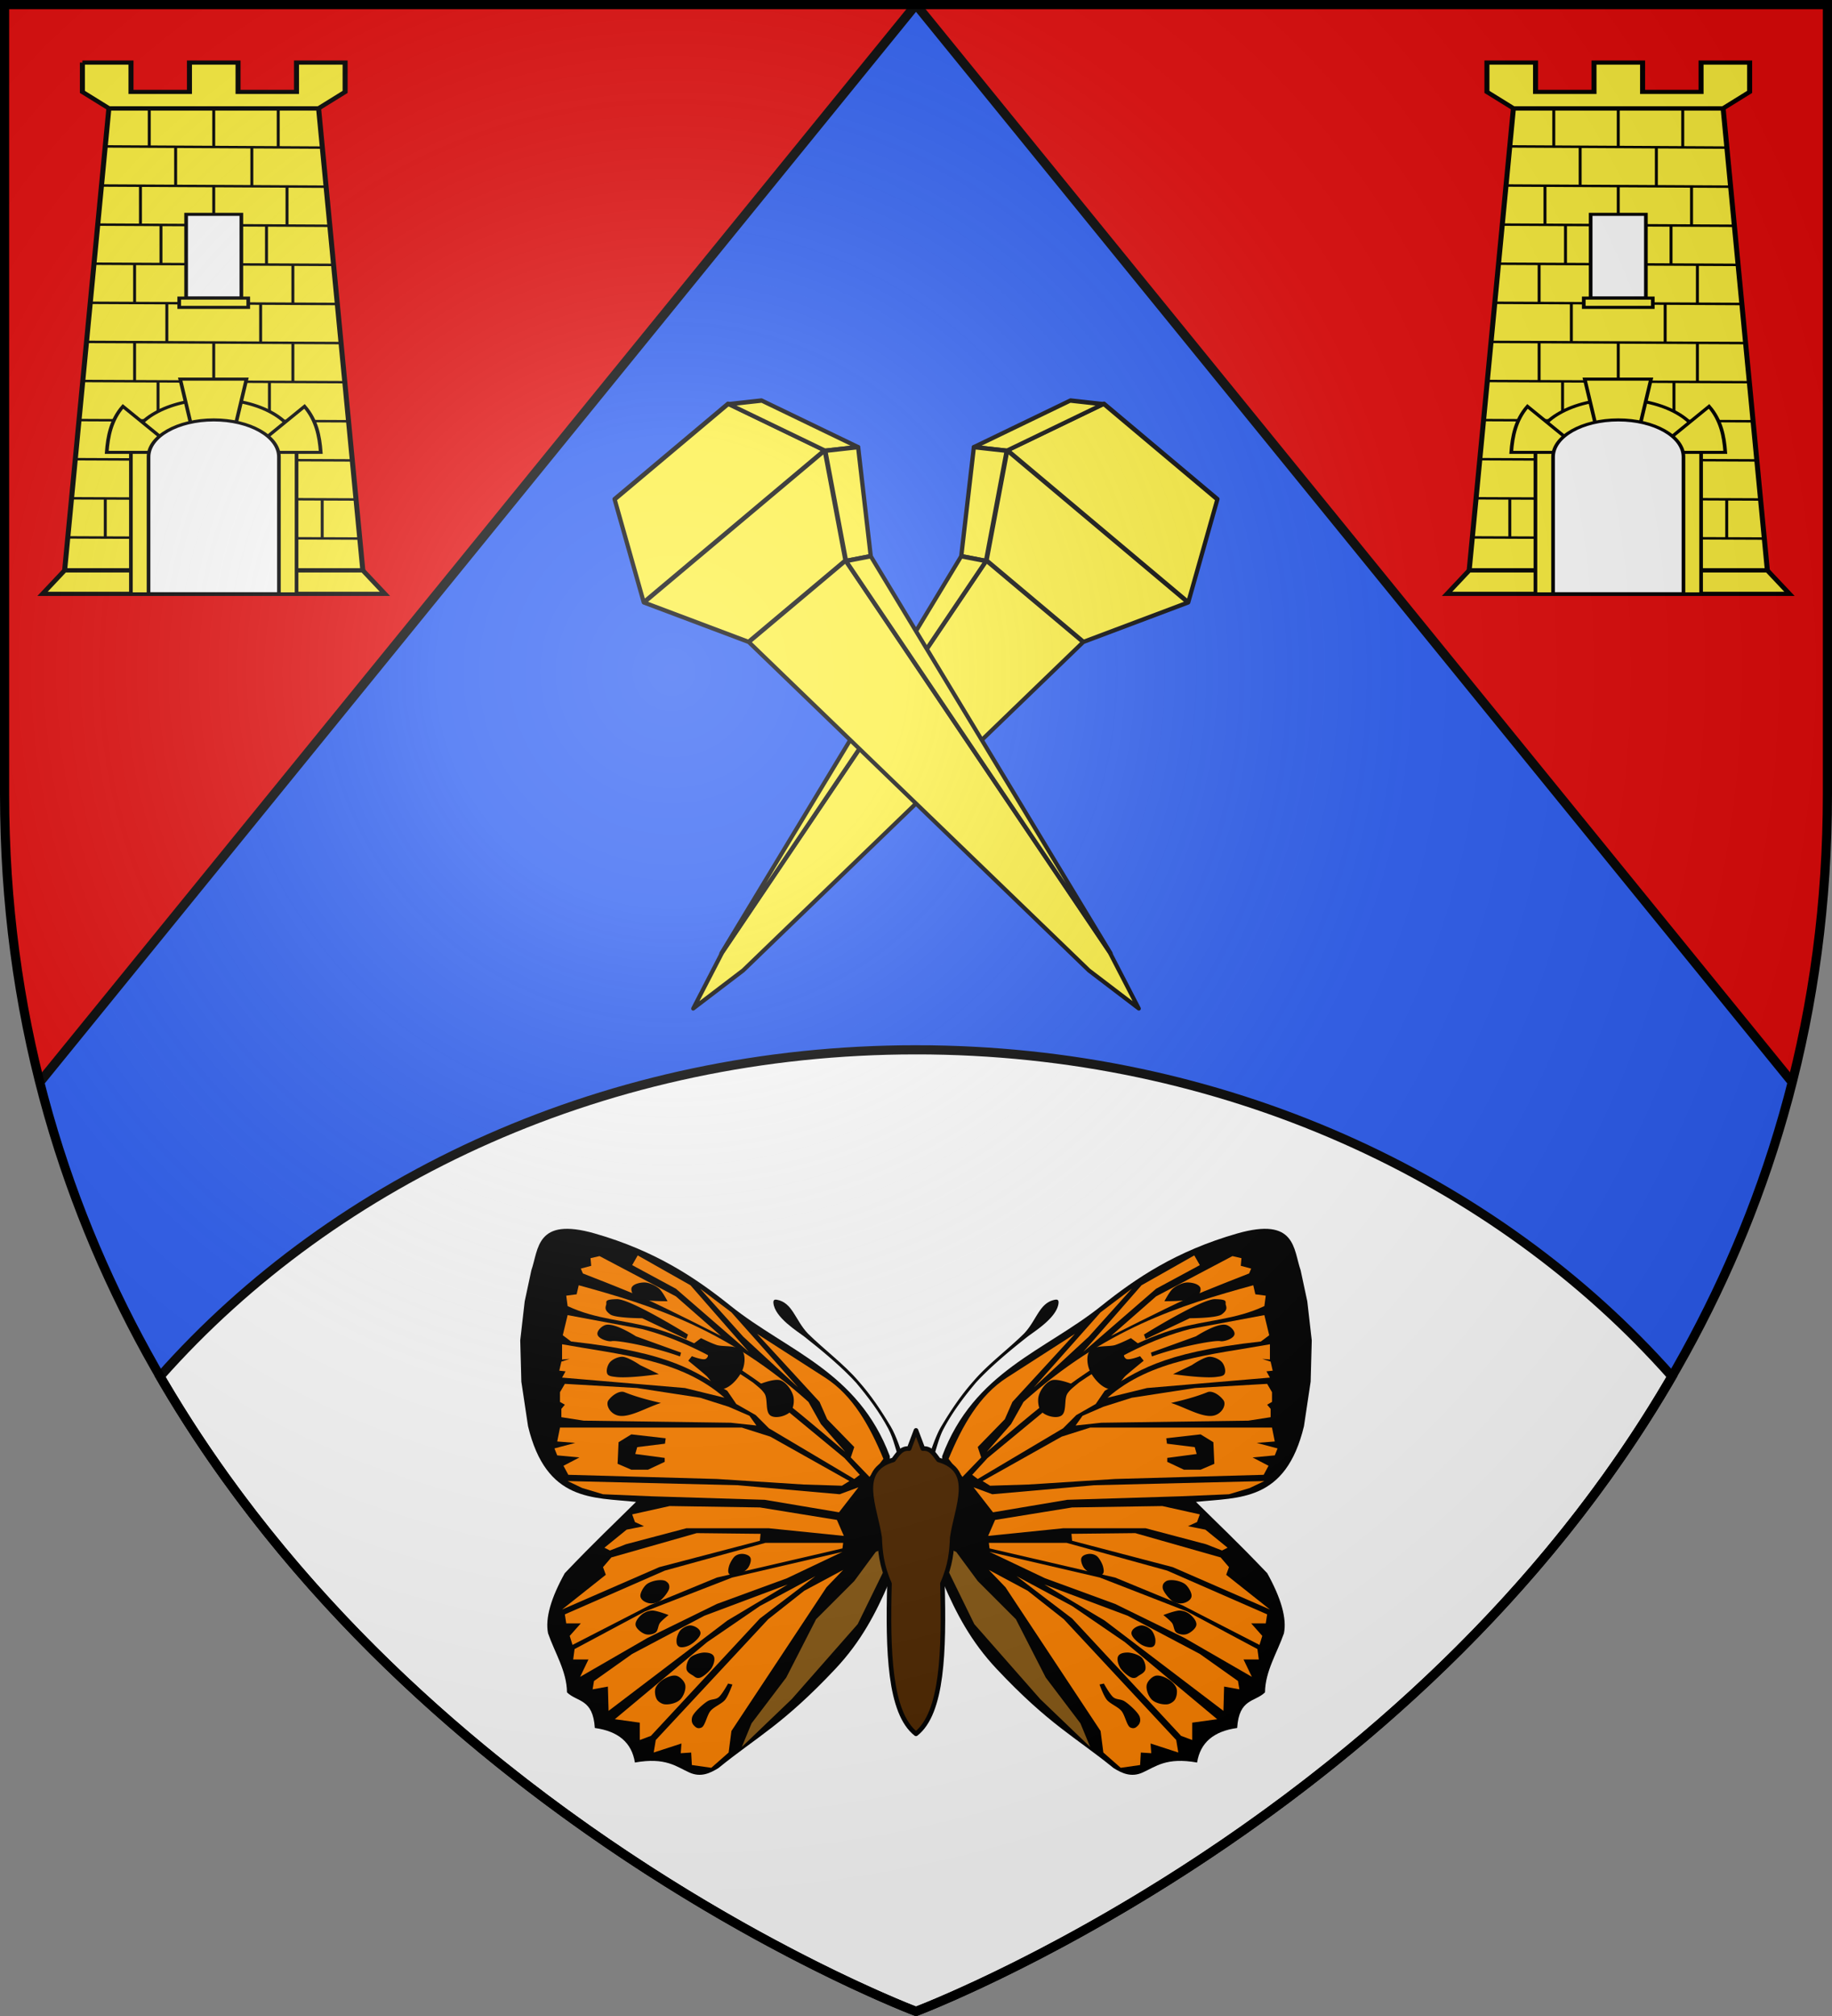 <svg xmlns="http://www.w3.org/2000/svg" xmlns:xlink="http://www.w3.org/1999/xlink" width="600" height="660" version="1.0"><rect width="100%" height="100%" fill="#808080" stroke="none"/><defs><g id="b"><path transform="rotate(18 3.157 -.5)" d="M0 0v1h.5L0 0z" id="a"/><use height="540" width="810" transform="scale(-1 1)" xlink:href="#a"/></g><g id="c"><use height="540" width="810" transform="rotate(72)" xlink:href="#b"/><use height="540" width="810" transform="rotate(144)" xlink:href="#b"/></g><g id="f"><path transform="rotate(18 3.157 -.5)" d="M0 0v1h.5L0 0z" id="e"/><use height="540" width="810" transform="scale(-1 1)" xlink:href="#e"/></g><g id="g"><use height="540" width="810" transform="rotate(72)" xlink:href="#f"/><use height="540" width="810" transform="rotate(144)" xlink:href="#f"/></g><path id="h" d="M-298.5-298.5h597V-40C298.5 246.31 0 358.5 0 358.5S-298.5 246.31-298.5-40v-258.5z"/><path id="d" d="M2.922 27.672c0-5.951 2.317-9.843 5.579-11.012 1.448-.519 3.307-.273 5.018 1.447 2.119 2.129 2.736 7.993-3.483 9.121.658-.956.619-3.081-.714-3.787-.99-.524-2.113-.253-2.676.123-.824.552-1.729 2.106-1.679 4.108H2.922z"/><radialGradient id="B" gradientUnits="userSpaceOnUse" cx="-80" cy="-80" r="405"><stop style="stop-color:#fff;stop-opacity:.31" offset="0"/><stop style="stop-color:#fff;stop-opacity:.25" offset=".19"/><stop style="stop-color:#6b6b6b;stop-opacity:.125" offset=".6"/><stop style="stop-color:#000;stop-opacity:.125" offset="1"/></radialGradient></defs><g transform="translate(300 300)"><use xlink:href="#h" style="fill:#e20909" width="600" height="660"/><path style="fill:#2b5df2" d="M0-298.5-286.969 54.313C-232.109 271.262 0 358.5 0 358.5s232.11-87.237 286.969-304.188L0-298.5z"/><path style="opacity:1;fill:#2b5df2;fill-opacity:1;stroke:#000;stroke-width:3;stroke-linejoin:round;stroke-opacity:1" d="M13.031 354.313 300 1.5M586.969 354.313 300 1.5" transform="translate(-300 -300)"/><path style="fill:#fff;stroke:#000;stroke-opacity:1;stroke-width:3" d="M300 343.688c-100.413 0-189.9 41.82-247.594 106.937C137.643 597.498 300 658.5 300 658.5s162.357-61.002 247.594-207.875C489.899 385.509 400.414 343.687 300 343.687z" transform="translate(-300 -300)"/></g><g transform="translate(300 300)"><g id="z" transform="matrix(.48 0 0 .4 163.674 -420.368)"><path style="fill:#fcef3c;fill-opacity:1;stroke:#000;stroke-width:3.423;stroke-miterlimit:4;stroke-dasharray:none;stroke-opacity:1" d="M66.634 389.6h143.09l30.184 378.155H36.45L66.634 389.6z"/><path style="opacity:.99;fill:#fcef3c;fill-opacity:1;stroke:#000;stroke-width:3.423;stroke-miterlimit:4;stroke-dasharray:none;stroke-opacity:1" d="M36.45 767.755h203.458l15.07 19.196h-233.6l15.072-19.196z"/><path style="fill:#fcef3c;fill-opacity:1;stroke:#000;stroke-width:3.423;stroke-miterlimit:4;stroke-dasharray:none;stroke-opacity:1" d="M48.568 352.143v23.995l18.085 13.437h143.08l18.085-13.437v-23.995h-33.156v23.995h-39.89v-23.995h-33.157v23.995h-39.89v-23.995H48.567z"/><path style="fill:#000;fill-opacity:1;stroke:none;stroke-width:3;stroke-miterlimit:4;stroke-dasharray:none" id="i" d="M137.179 389.575h2v32h-2z"/><use height="437.724" width="409.357" transform="translate(-44)" id="j" xlink:href="#i" y="0" x="0"/><use height="437.724" width="409.357" transform="translate(44)" id="k" xlink:href="#i" y="0" x="0"/><path d="m64.715 420.75 147.414.973M61.715 452.75l153.414.973M59.715 484.75l157.414.973M56.715 516.75l163.414.973M54.715 548.75l167.414.973M51.715 580.75l173.414.973M49.715 612.75l177.414.973M46.715 644.75l183.414.973M44.715 676.75l187.414.973M41.715 708.75l193.414.973M38.715 740.75l199.414.973" style="opacity:1;fill:none;fill-opacity:1;stroke:#000;stroke-width:2;stroke-linecap:butt;stroke-linejoin:round;stroke-miterlimit:4;stroke-dasharray:none;stroke-opacity:1"/><use height="437.724" width="409.357" transform="translate(0 64)" id="l" xlink:href="#i" y="0" x="0"/><use height="437.724" width="409.357" transform="translate(-6 64)" id="m" xlink:href="#j" y="0" x="0"/><use height="437.724" width="409.357" transform="translate(6 64)" id="n" xlink:href="#k" y="0" x="0"/><use height="437.724" width="409.357" transform="translate(0 64)" id="o" xlink:href="#l" y="0" x="0"/><use height="437.724" width="409.357" transform="translate(-4 64)" id="p" xlink:href="#m" y="0" x="0"/><use height="437.724" width="409.357" transform="translate(4 64)" id="q" xlink:href="#n" y="0" x="0"/><use height="437.724" width="409.357" transform="translate(0 64)" xlink:href="#o"/><use height="437.724" width="409.357" transform="translate(0 64)" id="r" xlink:href="#p" y="0" x="0"/><use height="437.724" width="409.357" transform="translate(0 64)" id="s" xlink:href="#q" y="0" x="0"/><use height="437.724" width="409.357" transform="translate(10 128)" xlink:href="#r"/><use height="437.724" width="409.357" transform="translate(-10 128)" xlink:href="#s"/><use height="437.724" width="409.357" transform="translate(-26 32)" id="t" xlink:href="#i" y="0" x="0"/><use height="437.724" width="409.357" transform="translate(26 32)" id="u" xlink:href="#i" y="0" x="0"/><use height="437.724" width="409.357" transform="translate(-10 64)" id="v" xlink:href="#t" y="0" x="0"/><use height="437.724" width="409.357" transform="translate(10 64)" id="w" xlink:href="#u" y="0" x="0"/><use height="437.724" width="409.357" transform="translate(4 64)" id="x" xlink:href="#v" y="0" x="0"/><use height="437.724" width="409.357" transform="translate(-4 64)" id="y" xlink:href="#w" y="0" x="0"/><use height="437.724" width="409.357" transform="translate(-6 64)" xlink:href="#x"/><use height="437.724" width="409.357" transform="translate(6 64)" xlink:href="#y"/><path style="fill:#fff;fill-opacity:1;stroke:#000;stroke-width:2.5;stroke-miterlimit:4;stroke-dasharray:none;stroke-opacity:1" d="M119.34 476.359h37.678v68.532H119.34z"/><path style="fill:#fcef3c;fill-opacity:1;stroke:#000;stroke-width:2.5;stroke-miterlimit:4;stroke-dasharray:none;stroke-opacity:1" d="M114.631 544.891h47.097v7.602h-47.097z"/><path style="fill:#fcef3c;fill-opacity:1;stroke:#000;stroke-width:2.5;stroke-miterlimit:4;stroke-dasharray:none;stroke-opacity:1" d="M138.179 627.686c-31.198 0-56.517 17.2-56.517 38.392V786.95h113.034V666.078c0-21.192-25.32-38.392-56.517-38.392z"/><use height="437.724" width="409.357" transform="translate(-20 128)" xlink:href="#r"/><use height="437.724" width="409.357" transform="translate(20 128)" xlink:href="#s"/><path style="fill:#fcef3c;fill-opacity:1;stroke:#000;stroke-width:2.5;stroke-miterlimit:4;stroke-dasharray:none;stroke-opacity:1" d="m115.307 611.23 8.007 40.37h29.2l8.006-40.37h-45.213zM96.841 671.15h-31.68c.815-13.35 2.948-26.327 11.073-37.609l26.451 25.856-5.844 11.753zM179.516 671.15h31.68c-.814-13.35-2.947-26.327-11.072-37.609l-26.452 25.856 5.844 11.753z"/><path style="fill:#fff;fill-opacity:1;stroke:#000;stroke-width:2.5;stroke-miterlimit:4;stroke-dasharray:none;stroke-opacity:1" d="M138.203 644.603c-24.559 0-44.507 13.55-44.507 30.233V786.83h88.966V674.835c0-16.682-19.901-30.232-44.46-30.232z"/></g><use xlink:href="#z" transform="translate(-460)" width="600" height="660"/><g id="A"><path d="M12.038-872.978h54l16 32h-86l16-32zM16.038-808.978h46l20-32h-86l20 32zM16.038-808.978h46l-18 154-5 20-5-20-18-154z" style="fill:#fcef3c;fill-opacity:1;stroke:#000;stroke-width:1.5;stroke-linejoin:round;stroke-opacity:1" transform="matrix(.689 .579 -.643 .766 -508.113 493.913)"/><path transform="matrix(.689 .579 -.643 .766 -522.109 90.547)" d="m302.031-566.969-16 32 10.007-6.01-.007.01 16.007-32.01-10.007 6.01z" style="fill:#fcef3c;fill-opacity:1;stroke:#000;stroke-width:1.5;stroke-linejoin:round;stroke-opacity:1"/><path transform="matrix(.689 .579 -.643 .766 -522.109 90.547)" d="m286.031-534.969 22 30 8-4-20-32-10 6z" style="fill:#fcef3c;fill-opacity:1;stroke:#000;stroke-width:1.5;stroke-linejoin:round;stroke-opacity:1"/><path transform="matrix(.689 .579 -.643 .766 -522.109 90.547)" d="m334.038-354.978-18-154-8.007 4.01 26.007 149.99z" style="opacity:1;fill:#fcef3c;fill-opacity:1;stroke:#000;stroke-width:1.5;stroke-linejoin:round;stroke-opacity:1"/></g><use xlink:href="#A" transform="matrix(-1 0 0 1 0 0)" width="600" height="660"/><path d="M-1084.22-516.19c10.43-27.827 33.668-34.423 52.141-49.224 11.269-9.028 24.49-17.974 44.484-23.7 19.303-5.529 18.382 5.155 20.784 12.032l2.188 10.21 1.458 12.762-.364 13.49-2.188 14.586c-5.986 24.846-21.22 23.272-35.369 24.794 7.512 7.458 13.124 12.636 23.336 23.336 4.45 8.022 6.474 14.697 5.47 19.69-2.224 6.402-6.125 12.385-6.199 19.324-3.308 3.244-8.51 1.941-9.116 11.668-7.697 1.05-12.096 4.799-13.126 11.304-10.08-1.794-13.481 1.318-17.866 3.281-3.748 1.679-6.787.194-9.48-1.458-12.411-10.115-21.101-14.181-38.286-32.452-8.494-9.03-13.28-18.314-17.502-28.076l-.365-41.567z" style="opacity:1;fill:#000;fill-opacity:1;stroke:none;stroke-width:1.5;stroke-linejoin:round;stroke-opacity:1" transform="translate(1092.78 692.937)"/><path d="m-1063.47-473.29 31.141 47.052.91 7.046 5.682 5 6.364-.909.228-4.091 3.41.227-.228-3.182 9.092 2.955-.682-4.091-36.823-39.551-11.82-9.32-12.729-6.819 5.456 5.683z" style="opacity:1;fill:#ff8200;fill-opacity:1;stroke:none;stroke-width:1.5;stroke-linejoin:round;stroke-opacity:1" transform="translate(1092.78 692.937)"/><path d="m-994.142-430.103-30.231-25.23-17.275-11.82-18.184-9.774 7.728 5.91 10.456 7.956 35.686 38.414 3.637 1.363v-5.682l8.183-1.137zM-992.096-432.83l-38.869-29.55-19.775-11.82 27.276 10.23 23.64 12.501 12.501 8.865.455 2.727-5.001-.909-.227 7.956z" style="opacity:1;fill:#ff8200;fill-opacity:1;stroke:none;stroke-width:1.5;stroke-linejoin:round;stroke-opacity:1" transform="translate(1092.78 692.937)"/><path d="m-982.777-443.968-2.728-5.683h5.001l-.455-3.41-22.957-12.273-28.64-11.138-36.141-8.41 18.184 8.637 22.957 8.41 22.73 11.138 22.049 12.729z" style="opacity:1;fill:#ff8200;fill-opacity:1;stroke:none;stroke-width:1.5;stroke-linejoin:round;stroke-opacity:1" transform="translate(1092.78 692.937)"/><path d="M-1068.925-487.837h25.458l32.96 9.092 32.73 14.32-.454 2.955h-4.773l3.637 4.091-.91 2.955-25.23-12.956-22.048-9.092-41.142-9.547-.228-1.818z" style="opacity:1;fill:#ff8200;fill-opacity:1;stroke:none;stroke-width:1.5;stroke-linejoin:round;stroke-opacity:1" transform="translate(1092.78 692.937)"/><path d="m-976.867-466.016-31.822-13.866-32.96-8.637-.227-2.273 20.912-.228 27.958 7.956 2.728 3.182-.91 2.5 14.32 11.366z" style="opacity:1;fill:#ff8200;fill-opacity:1;stroke:none;stroke-width:1.5;stroke-linejoin:round;stroke-opacity:1" transform="translate(1092.78 692.937)"/><path d="m-997.779-487.383-19.775-5.228h-27.05l-24.548 2.5 2.273-5.227 25.23-4.092 29.55-.454 12.274 2.727-.909 2.5-2.955 1.364 5.683 1.137 7.273 5.91-1.818.909-5.228-2.046zM-1067.56-497.839l24.32-4.091 36.824-1.137 16.138-.681 6.82-2.046 4.772-2.273-55.689 1.364-33.413 2.955-6.137-2.274 6.364 8.183zM-1070.97-508.067l25.912-14.548 9.32-2.955h59.553l.909 4.547-5.91.454 6.82 1.819-.91 2.273-7.274.681 5.228 2.728-1.59 2.955-48.643 1.364-28.413 1.818-12.549.393-2.453-1.53zM-1040.512-526.251l2.273-3.183 6.82-2.955 9.319-2.954 20.684-3.183 23.64-1.364 1.59 2.728v3.182l-1.59.91 1.136 1.363v2.728l-7.273 1.136-48.188.682-8.41.91zM-1030.056-535.343c14.324-12.647 34.248-14.092 53.189-17.503v5l-2.5-.226 2.727.909.682 2.955-2.046.227 1.137 2.046-40.233 3.41-12.956 3.182zM-1082.108-515.34l4.546 5.909 6.137-6.365-1.136-3.409 8.864-9.092 2.5-5.683 20.458-22.275-22.276 14.32c-8.992 5.78-14.559 15.638-19.093 26.594zM-1028.92-555.573l14.775-12.957 25.004-13.183 2.954.682-.227 2.5 3.41.91-.682 1.59s-14.253 5.512-20.23 8.183c-7.629 3.41-25.003 12.275-25.003 12.275z" style="opacity:1;fill:#ff8200;fill-opacity:1;stroke:none;stroke-width:1.5;stroke-linejoin:round;stroke-opacity:1" transform="translate(1092.78 692.937)"/><path d="m-977.094-555.8-2.728 2.045c-33.785 3.706-40.605 10.108-51.143 16.138l-2.955 4.32-6.364 3.636-4.32 4.319-27.957 16.593-1.819-1.364 5-5.455 30.005-24.776c12.418-8.493 24.556-14.465 36.368-17.502l24.321-4.546 1.592 6.591z" style="opacity:1;fill:#ff8200;fill-opacity:1;stroke:none;stroke-width:1.5;stroke-linejoin:round;stroke-opacity:1" transform="translate(1092.78 692.937)"/><path d="m-982.322-572.166.682 2.954 3.41.455-.456 3.41c-9.47 4.472-19.019 4.57-28.412 7.273-23.708 6.822-43.007 23.923-62.508 40.46l7.955-9.092 4.092-7.274c26.619-23.893 50.997-31.543 75.237-38.186z" style="opacity:1;fill:#ff8200;fill-opacity:1;stroke:none;stroke-width:1.5;stroke-linejoin:round;stroke-opacity:1" transform="translate(1092.78 692.937)"/><path d="m-1083.927-482.155 10.23 20.912 21.593 24.549 16.366 15.684-3.183-7.729-11.365-15.002-9.774-19.093-12.501-12.502-7.047-9.546-6.819-2.955 2.5 5.682z" style="opacity:1;fill:#895a16;fill-opacity:1;stroke:none;stroke-width:1.5;stroke-linejoin:round;stroke-opacity:1" transform="translate(1092.78 692.937)"/><path d="m-1054.15-538.753 21.821-24.549 10.229-7.728-14.093 15.684-17.957 16.593zM-1038.011-550.345l19.093-21.821 17.275-9.774 1.818 3.182-14.32 7.728-23.866 20.685z" style="fill:#ff8200;fill-opacity:1;stroke:none;stroke-width:1.5;stroke-linejoin:round;stroke-opacity:1" transform="translate(1092.78 692.937)"/><path style="opacity:1;fill:#000;fill-opacity:1;stroke:none;stroke-width:1.5;stroke-linejoin:round;stroke-opacity:1" d="M-1084.22-516.19c10.43-27.827 33.668-34.423 52.141-49.224 11.269-9.028 24.49-17.974 44.484-23.7 19.303-5.529 18.382 5.155 20.784 12.032l2.188 10.21 1.458 12.762-.364 13.49-2.188 14.586c-5.986 24.846-21.22 23.272-35.369 24.794 7.512 7.458 13.124 12.636 23.336 23.336 4.45 8.022 6.474 14.697 5.47 19.69-2.224 6.402-6.125 12.385-6.199 19.324-3.308 3.244-8.51 1.941-9.116 11.668-7.697 1.05-12.096 4.799-13.126 11.304-10.08-1.794-13.481 1.318-17.866 3.281-3.748 1.679-6.787.194-9.48-1.458-12.411-10.115-21.101-14.181-38.286-32.452-8.494-9.03-13.28-18.314-17.502-28.076l-.365-41.567z" transform="matrix(-1 0 0 1 -1092.782 692.937)"/><path style="opacity:1;fill:#ff8200;fill-opacity:1;stroke:none;stroke-width:1.5;stroke-linejoin:round;stroke-opacity:1" d="m-1063.47-473.29 31.141 47.052.91 7.046 5.682 5 6.364-.909.228-4.091 3.41.227-.228-3.182 9.092 2.955-.682-4.091-36.823-39.551-11.82-9.32-12.729-6.819 5.456 5.683z" transform="matrix(-1 0 0 1 -1092.782 692.937)"/><path style="opacity:1;fill:#ff8200;fill-opacity:1;stroke:none;stroke-width:1.5;stroke-linejoin:round;stroke-opacity:1" d="m-994.142-430.103-30.231-25.23-17.275-11.82-18.184-9.774 7.728 5.91 10.456 7.956 35.686 38.414 3.637 1.363v-5.682l8.183-1.137zM-992.096-432.83l-38.869-29.55-19.775-11.82 27.276 10.23 23.64 12.501 12.501 8.865.455 2.727-5.001-.909-.227 7.956z" transform="matrix(-1 0 0 1 -1092.782 692.937)"/><path style="opacity:1;fill:#ff8200;fill-opacity:1;stroke:none;stroke-width:1.5;stroke-linejoin:round;stroke-opacity:1" d="m-982.777-443.968-2.728-5.683h5.001l-.455-3.41-22.957-12.273-28.64-11.138-36.141-8.41 18.184 8.637 22.957 8.41 22.73 11.138 22.049 12.729z" transform="matrix(-1 0 0 1 -1092.782 692.937)"/><path style="opacity:1;fill:#ff8200;fill-opacity:1;stroke:none;stroke-width:1.5;stroke-linejoin:round;stroke-opacity:1" d="M-1068.925-487.837h25.458l32.96 9.092 32.73 14.32-.454 2.955h-4.773l3.637 4.091-.91 2.955-25.23-12.956-22.048-9.092-41.142-9.547-.228-1.818z" transform="matrix(-1 0 0 1 -1092.782 692.937)"/><path style="opacity:1;fill:#ff8200;fill-opacity:1;stroke:none;stroke-width:1.5;stroke-linejoin:round;stroke-opacity:1" d="m-976.867-466.016-31.822-13.866-32.96-8.637-.227-2.273 20.912-.228 27.958 7.956 2.728 3.182-.91 2.5 14.32 11.366z" transform="matrix(-1 0 0 1 -1092.782 692.937)"/><path style="opacity:1;fill:#ff8200;fill-opacity:1;stroke:none;stroke-width:1.5;stroke-linejoin:round;stroke-opacity:1" d="m-997.779-487.383-19.775-5.228h-27.05l-24.548 2.5 2.273-5.227 25.23-4.092 29.55-.454 12.274 2.727-.909 2.5-2.955 1.364 5.683 1.137 7.273 5.91-1.818.909-5.228-2.046zM-1067.56-497.839l24.32-4.091 36.824-1.137 16.138-.681 6.82-2.046 4.772-2.273-55.689 1.364-33.413 2.955-6.137-2.274 6.364 8.183zM-1070.97-508.067l25.912-14.548 9.32-2.955h59.553l.909 4.547-5.91.454 6.82 1.819-.91 2.273-7.274.681 5.228 2.728-1.59 2.955-48.643 1.364-28.413 1.818-12.549.393-2.453-1.53zM-1040.512-526.251l2.273-3.183 6.82-2.955 9.319-2.954 20.684-3.183 23.64-1.364 1.59 2.728v3.182l-1.59.91 1.136 1.363v2.728l-7.273 1.136-48.188.682-8.41.91zM-1030.056-535.343c14.324-12.647 34.248-14.092 53.189-17.503v5l-2.5-.226 2.727.909.682 2.955-2.046.227 1.137 2.046-40.233 3.41-12.956 3.182zM-1082.108-515.34l4.546 5.909 6.137-6.365-1.136-3.409 8.864-9.092 2.5-5.683 20.458-22.275-22.276 14.32c-8.992 5.78-14.559 15.638-19.093 26.594zM-1028.92-555.573l14.775-12.957 25.004-13.183 2.954.682-.227 2.5 3.41.91-.682 1.59s-14.253 5.512-20.23 8.183c-7.629 3.41-25.003 12.275-25.003 12.275z" transform="matrix(-1 0 0 1 -1092.782 692.937)"/><path style="opacity:1;fill:#ff8200;fill-opacity:1;stroke:none;stroke-width:1.5;stroke-linejoin:round;stroke-opacity:1" d="m-977.094-555.8-2.728 2.045c-33.785 3.706-40.605 10.108-51.143 16.138l-2.955 4.32-6.364 3.636-4.32 4.319-27.957 16.593-1.819-1.364 5-5.455 30.005-24.776c12.418-8.493 24.556-14.465 36.368-17.502l24.321-4.546 1.592 6.591z" transform="matrix(-1 0 0 1 -1092.782 692.937)"/><path style="opacity:1;fill:#ff8200;fill-opacity:1;stroke:none;stroke-width:1.5;stroke-linejoin:round;stroke-opacity:1" d="m-982.322-572.166.682 2.954 3.41.455-.456 3.41c-9.47 4.472-19.019 4.57-28.412 7.273-23.708 6.822-43.007 23.923-62.508 40.46l7.955-9.092 4.092-7.274c26.619-23.893 50.997-31.543 75.237-38.186z" transform="matrix(-1 0 0 1 -1092.782 692.937)"/><path style="opacity:1;fill:#895a16;fill-opacity:1;stroke:none;stroke-width:1.5;stroke-linejoin:round;stroke-opacity:1" d="m-1083.927-482.155 10.23 20.912 21.593 24.549 16.366 15.684-3.183-7.729-11.365-15.002-9.774-19.093-12.501-12.502-7.047-9.546-6.819-2.955 2.5 5.682z" transform="matrix(-1 0 0 1 -1092.782 692.937)"/><path style="fill:#ff8200;fill-opacity:1;stroke:none;stroke-width:1.5;stroke-linejoin:round;stroke-opacity:1" d="m-1054.15-538.753 21.821-24.549 10.229-7.728-14.093 15.684-17.957 16.593zM-1038.011-550.345l19.093-21.821 17.275-9.774 1.818 3.182-14.32 7.728-23.866 20.685z" transform="matrix(-1 0 0 1 -1092.782 692.937)"/><path style="fill:#000;fill-opacity:1;stroke:none;stroke-width:1.5;stroke-linejoin:round;stroke-opacity:1" d="M-1043.285-736.535c.553-1.021 2.572-2.893 2.572-2.893s-5.488-2.4-7.715-1.607c-1.873.666-3.69 3.216-4.18 5.143-.385 1.522-.138 4.027.965 5.143 1.383 1.4 4.756 2.32 6.43 1.286 1.87-1.156.88-5.138 1.928-7.072zM-1035.891-750.679c-1.201 1.51-.803 4.675 0 6.43 1.166 2.548 4.269 6.16 7.072 6.107 1.978-.038 3.232-3.099 4.821-4.5 1.59-1.402 5.787-4.822 5.787-4.822l-1.178-1.482s-3.729 1.485-4.609.839c-.88-.646-.86-1.564-.321-2.572.54-1.008 4.5-2.25 4.5-2.25l-2.571-1.929s-3.123 1.582-5.144 2.25c-2.02.67-6.755-.085-8.357 1.93zM-1010.818-722.07l11.25-1.285 4.18 2.571.321 7.072-4.5 1.929h-5.465l-5.465-2.572v-1.285l9.644-1.286-.643-2.25-9.095-1.126-.227-1.768zM-1009.258-733.639c3.83-.878 7.857-1.892 11.934-3.523 1.5-.6 3.836.763 5.228 2.614 1.103 1.468-.519 4.685-3.524 5.114-3.681.526-9.083-2.787-13.638-4.205zM-1008.576-743.072l6.137-2.955s3.958-2.736 5.91-2.727c1.358.006 3.265.855 4.092 1.932.696.907 1.258 2.762.682 3.75-.419.717-1.792.797-2.614.91-4.232.576-14.207-.91-14.207-.91zM-1015.509-748.868c9.845-3.498 20.934-5.387 22.39-5 .98.26 4.894-.806 4.66-2.615-.152-1.171-1.684-2.493-2.842-2.727-3.078-.622-9.774 3.75-9.774 3.75l-14.774 5.342.34 1.25zM-1017.554-754.55l14.433-6.82s8.78-.013 10.456-1.25c1.677-1.237 1.718-2.02 1.364-3.068-.354-1.049.982-1.842-3.523-1.932-4.505-.09-23.298 11.592-23.298 11.592l.568 1.477zM-1011.417-766.939s1.662-3.242 2.841-4.205c1.172-.957 3.147-1.908 4.66-1.932 1.349-.02 3.58.396 4.205 1.591.391.748-.124 2.096-.682 2.728-.75.85-2.416 1.122-3.523 1.364-2.203.48-7.501.454-7.501.454zM-1011.985-673.063c.127 1.19 2.204 3.743 3.41 4.433 1.205.69 2.658.748 3.636.454.978-.294 2.154-.958 2.387-2.045.233-1.088-.926-3.019-1.819-3.865-.892-.845-2.611-1.337-3.637-1.477-1.025-.14-2.3-.128-2.954.34-.654.47-1.15.97-1.023 2.16zM-1011.758-664.198s2.21 1.734 2.841 2.614c.632.88.556 2.443 1.364 3.069.808.625 2.29.904 3.41.568 1.12-.336 2.99-1.754 3.182-2.955.192-1.2-.972-2.536-1.819-3.296a5.966 5.966 0 0 0-3.523-1.477c-1.418-.095-5.455 1.477-5.455 1.477zM-1022.214-658.402c-.137 1.362 2.241 3.327 3.41 3.978 1.168.652 2.863 1.023 3.636.568.774-.454.813-1.279.796-2.159-.017-.88-.598-2.517-1.364-3.296-.766-.779-2.278-1.62-3.41-1.477-1.13.143-2.93 1.024-3.068 2.386zM-1026.533-650.787c-.538.913-.103 2.559.569 3.75.671 1.192 2.964 3.215 4.091 3.41 1.128.194 1.507-.391 2.16-.796.652-.404 1.777-.941 2.045-1.932.268-.99-.214-2.88-1.136-3.864-.923-.984-3.425-1.707-4.66-1.705-1.235.003-2.53.224-3.069 1.137zM-1017.213-641.354c.262-1.201 1.654-2.633 2.841-2.955 1.333-.362 3.27.503 4.432 1.25.977.629 2.187 1.837 2.5 2.955.3 1.063.043 2.717-.567 3.637-.466.702-1.553 1.363-2.387 1.477-1.582.218-3.955-.379-5.115-1.477-1.127-1.068-2.036-3.37-1.704-4.887zM-1032.67-641.468s1.295 3.657 2.387 5.001c1.092 1.343 3.582 2.246 4.773 3.637 1.19 1.39 1.77 4.925 2.955 5.455 1.186.53 1.816.001 2.387-.568.57-.57 1.072-1.394.682-2.841-.39-1.448-3.498-4.207-4.887-5.115-1.39-.907-2.625-.496-3.75-1.364-1.127-.868-3.128-4.51-3.128-4.51l-1.419.305zM-1038.58-682.95c-.367.827.153 2.375.796 3.296.643.92 2.417 2.017 3.41 2.273.992.256 2.182.338 2.727-.228.545-.566.352-1.558.114-2.5s-1.236-2.804-2.046-3.41c-.81-.605-1.872-.791-2.677-.692-.805.098-1.956.434-2.324 1.26zM-1047.188-767.438c-5.195.926-5.988 6.62-10.187 11.063-5.396 5.322-11.81 10.013-16.597 15.61-4.118 4.647-7.405 9.57-10.58 14.89-1.758 2.948-3.386 7.99-4.386 10.875l1.376.594c1.18-2.856 2.016-7.386 3.843-10.813 2.893-5.424 6.59-10.342 10.532-15.031 4.427-4.894 10.95-10.386 16.874-15.031 2.168-1.703 9.852-6.342 10.22-11.157.073-.97-.472-1.11-1.094-1z" transform="translate(1092.78 892.937)"/><path d="M-1142.293-536.535c-.553-1.021-2.571-2.893-2.571-2.893s5.487-2.4 7.715-1.607c1.873.666 3.69 3.216 4.178 5.143.387 1.522.14 4.027-.964 5.143-1.382 1.4-4.756 2.32-6.429 1.286-1.87-1.156-.881-5.138-1.929-7.072zM-1149.686-550.679c1.2 1.51.802 4.675 0 6.43-1.167 2.548-4.27 6.16-7.072 6.107-1.978-.038-3.233-3.099-4.822-4.5-1.59-1.402-5.786-4.822-5.786-4.822l1.178-1.482s3.728 1.485 4.608.839c.88-.646.861-1.564.321-2.572s-4.5-2.25-4.5-2.25l2.572-1.929s3.122 1.582 5.143 2.25c2.02.67 6.756-.085 8.358 1.93zM-1174.76-522.07l-11.25-1.285-4.18 2.571-.32 7.072 4.5 1.929h5.464l5.465-2.572v-1.285l-9.644-1.286.643-2.25 9.095-1.126.227-1.768zM-1176.32-533.639c-3.83-.878-7.857-1.892-11.933-3.523-1.5-.6-3.837.763-5.228 2.614-1.104 1.468.518 4.685 3.523 5.114 3.682.526 9.084-2.787 13.638-4.205zM-1177.002-543.072l-6.137-2.955s-3.957-2.736-5.91-2.727c-1.357.006-3.265.855-4.091 1.932-.697.907-1.259 2.762-.682 3.75.418.717 1.791.797 2.614.91 4.231.576 14.206-.91 14.206-.91zM-1170.07-548.868c-9.843-3.498-20.933-5.387-22.389-5-.98.26-4.893-.806-4.66-2.615.153-1.171 1.684-2.493 2.842-2.727 3.079-.622 9.774 3.75 9.774 3.75l14.775 5.342-.341 1.25zM-1168.024-554.55l-14.433-6.82s-8.78-.013-10.456-1.25c-1.676-1.237-1.718-2.02-1.364-3.068.354-1.049-.982-1.842 3.523-1.932 4.506-.09 23.299 11.592 23.299 11.592l-.569 1.477zM-1174.16-566.939s-1.663-3.242-2.842-4.205c-1.172-.957-3.147-1.908-4.66-1.932-1.348-.02-3.58.396-4.205 1.591-.39.748.124 2.096.682 2.728.75.85 2.416 1.122 3.523 1.364 2.203.48 7.501.454 7.501.454zM-1173.592-473.063c-.128 1.19-2.205 3.743-3.41 4.433s-2.659.748-3.637.454c-.978-.294-2.153-.958-2.386-2.045-.233-1.088.926-3.019 1.818-3.865.892-.845 2.611-1.337 3.637-1.477 1.025-.14 2.3-.128 2.955.34.654.47 1.15.97 1.023 2.16zM-1173.82-464.198s-2.21 1.734-2.841 2.614c-.631.88-.556 2.443-1.364 3.069-.808.625-2.289.904-3.41.568-1.12-.336-2.989-1.754-3.182-2.955-.192-1.2.972-2.536 1.819-3.296a5.966 5.966 0 0 1 3.523-1.477c1.418-.094 5.455 1.477 5.455 1.477zM-1163.364-458.402c.138 1.362-2.24 3.327-3.41 3.978-1.168.652-2.863 1.023-3.636.568-.774-.454-.813-1.279-.796-2.159.018-.88.598-2.517 1.364-3.296.766-.779 2.278-1.62 3.41-1.477 1.131.143 2.93 1.024 3.068 2.386zM-1159.045-450.787c.538.913.103 2.559-.568 3.75-.672 1.192-2.964 3.215-4.092 3.41-1.127.194-1.507-.391-2.16-.796-.651-.404-1.777-.941-2.045-1.932-.268-.99.215-2.88 1.137-3.864s3.424-1.707 4.66-1.705c1.235.003 2.53.224 3.068 1.137zM-1168.364-441.354c-.263-1.201-1.655-2.633-2.842-2.955-1.333-.362-3.27.503-4.432 1.25-.977.629-2.187 1.837-2.5 2.955-.299 1.063-.043 2.717.568 3.637.465.702 1.552 1.363 2.386 1.477 1.583.218 3.955-.379 5.115-1.477 1.127-1.068 2.036-3.37 1.705-4.887zM-1152.908-441.468s-1.295 3.658-2.387 5.001c-1.092 1.343-3.582 2.246-4.773 3.637-1.19 1.39-1.77 4.925-2.955 5.455-1.185.53-1.816.001-2.387-.568-.57-.57-1.072-1.394-.681-2.841.39-1.448 3.497-4.207 4.887-5.115 1.39-.907 2.624-.496 3.75-1.364 1.126-.868 3.128-4.51 3.128-4.51l1.418.305zM-1146.998-482.95c.368.827-.152 2.375-.796 3.296-.643.92-2.416 2.017-3.41 2.273-.992.256-2.182.338-2.727-.228-.545-.566-.351-1.558-.113-2.5s1.235-2.804 2.045-3.41c.81-.605 1.872-.791 2.678-.692.805.098 1.955.434 2.323 1.26z" style="fill:#000;fill-opacity:1;stroke:none;stroke-width:1.5;stroke-linejoin:round;stroke-opacity:1" transform="translate(1092.78 692.937)"/><path style="fill:#000;fill-opacity:1;stroke:none;stroke-width:1.5;stroke-linejoin:round;stroke-opacity:1" d="M-1138.39-767.438c5.195.926 5.988 6.62 10.187 11.063 5.397 5.322 11.81 10.013 16.597 15.61 4.118 4.647 7.406 9.57 10.58 14.89 1.758 2.948 3.386 7.99 4.386 10.875l-1.375.594c-1.18-2.856-2.016-7.386-3.844-10.813-2.893-5.424-6.589-10.342-10.531-15.031-4.428-4.894-10.95-10.386-16.875-15.031-2.167-1.703-9.852-6.342-10.219-11.157-.074-.97.471-1.11 1.094-1z" transform="translate(1092.78 892.937)"/><path d="m-1092.781-724.656-2.25 5.968c-2.61-.26-3.775 1.901-5.157 3.688-12.18 3.44-5.927 15.564-4.5 25.406.201 4.456.5 8.96 3.22 15.094-.575 22.068-.037 42.335 8.687 49.188 8.724-6.853 9.23-27.12 8.656-49.188 2.72-6.135 3.018-10.638 3.219-15.094 1.427-9.842 7.68-21.967-4.5-25.406-1.382-1.787-2.515-3.948-5.125-3.688l-2.25-5.968z" style="fill:#502800;fill-opacity:1;stroke:#000;stroke-width:1.5;stroke-linejoin:round;stroke-opacity:1" transform="translate(1092.78 892.937)"/></g><use xlink:href="#h" style="fill:url(#B)" width="600" height="660" transform="translate(300 300)"/><use xlink:href="#h" style="fill:none;stroke:#000;stroke-width:3" width="600" height="660" transform="translate(300 300)"/></svg>